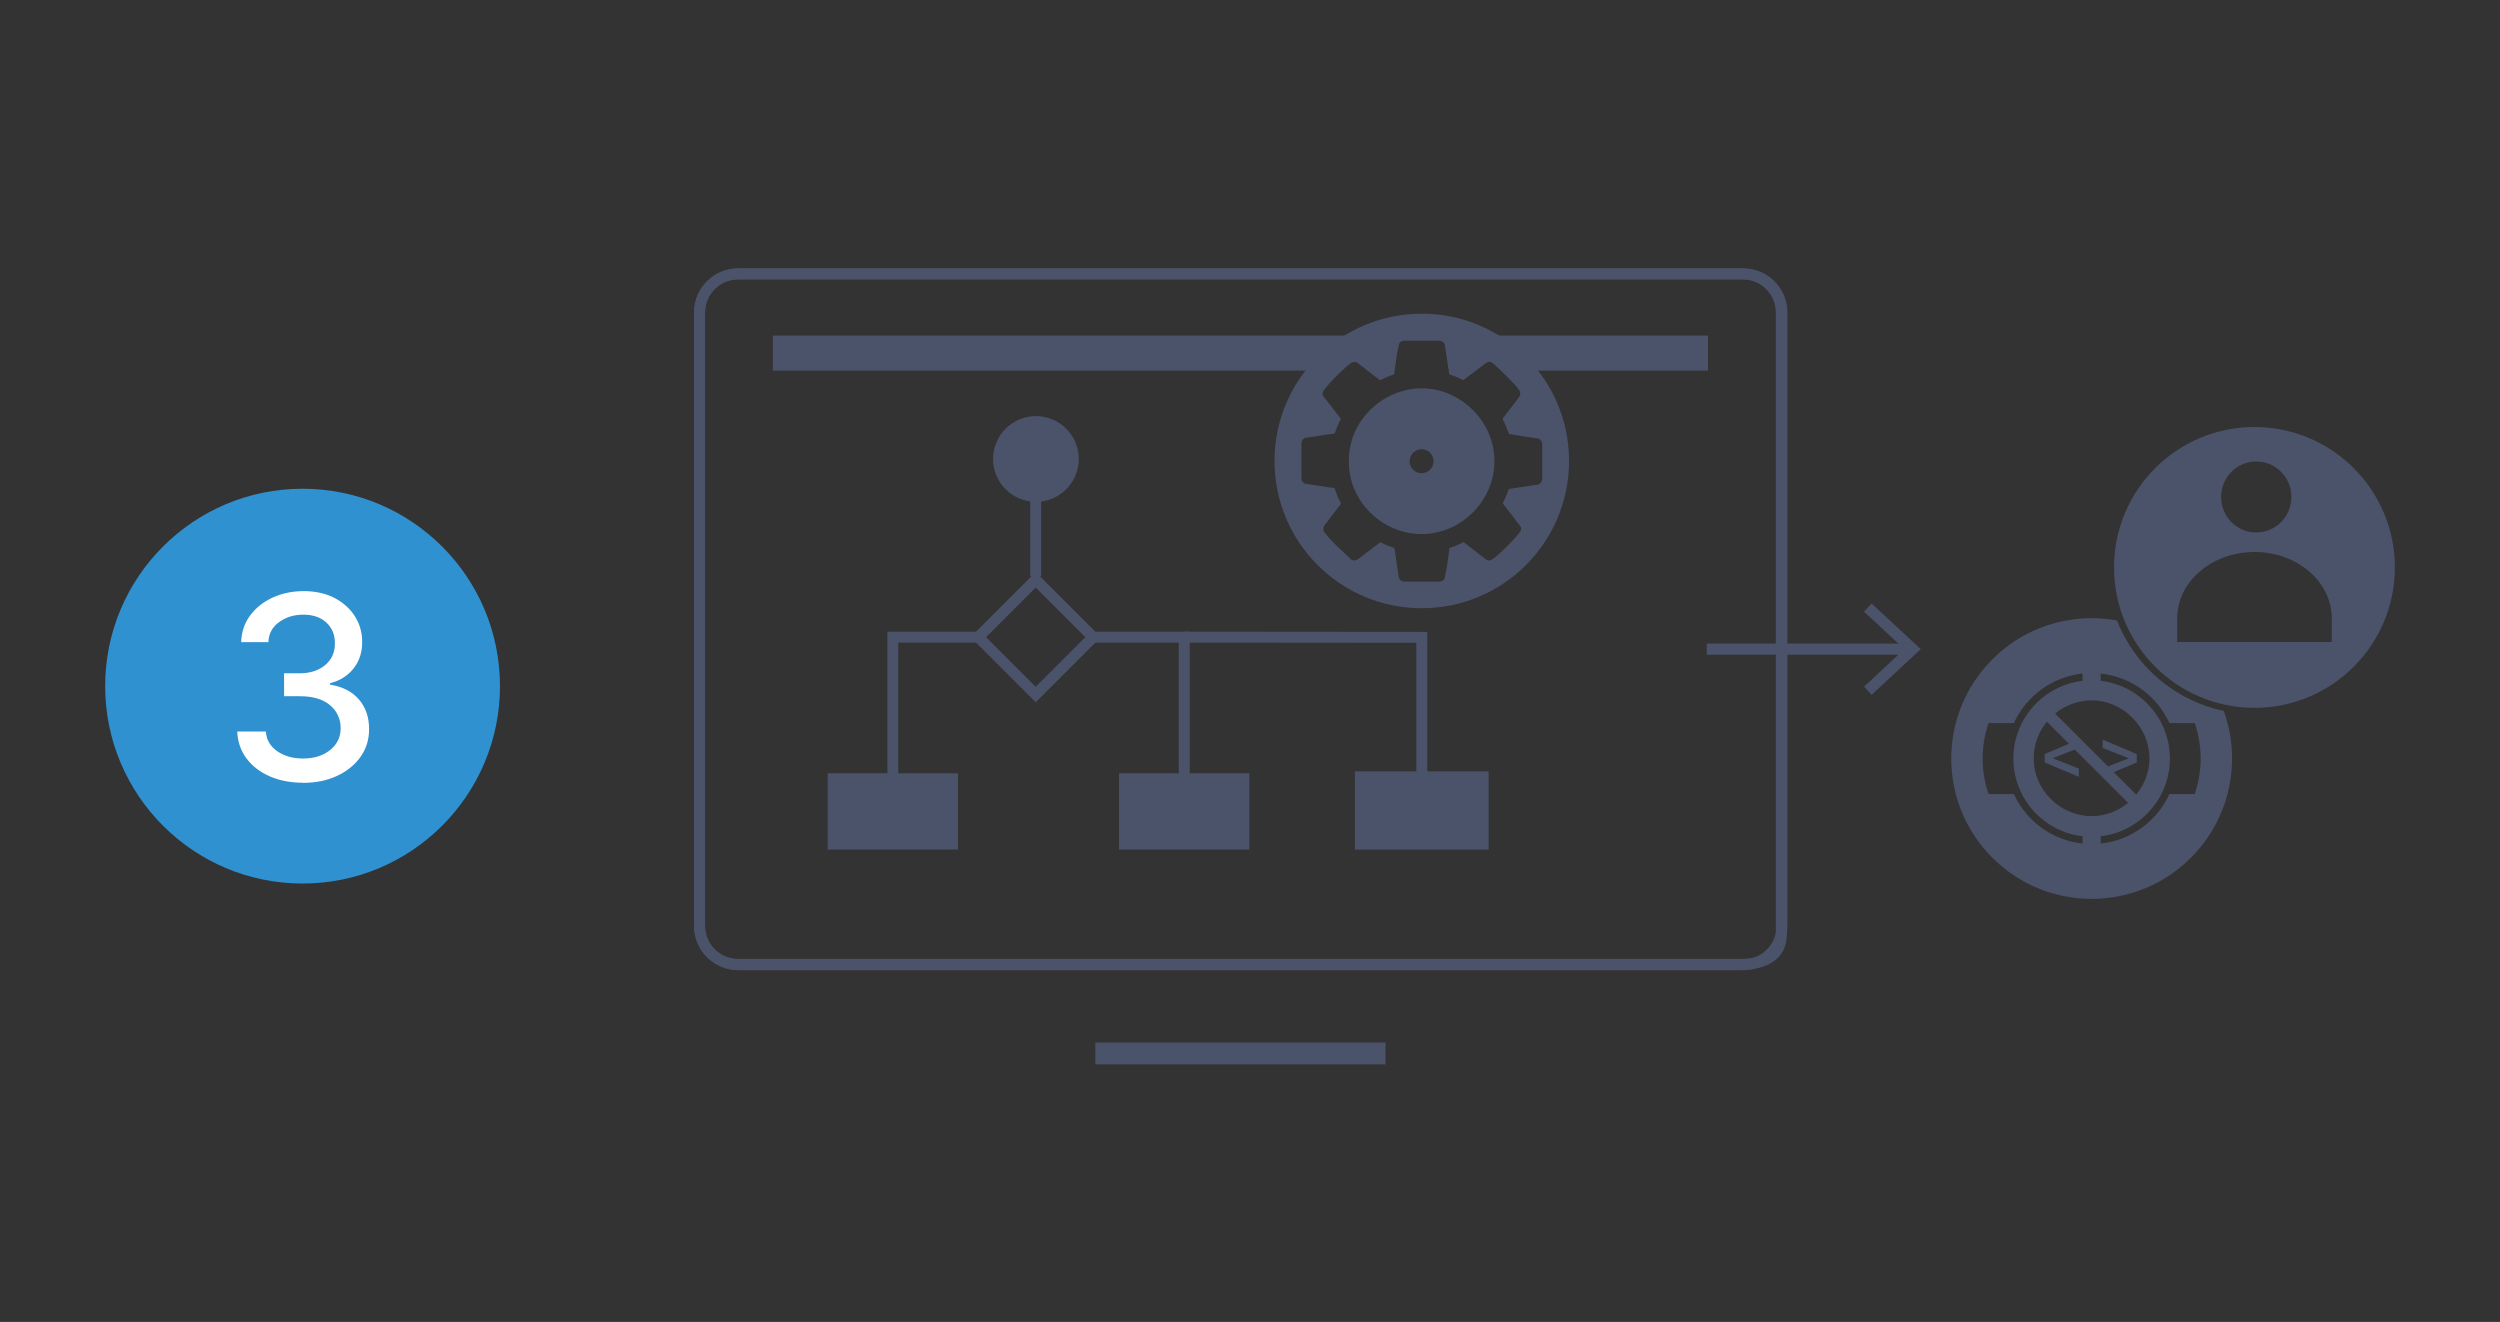 <?xml version="1.0" encoding="UTF-8"?><svg id="Layer_1" xmlns="http://www.w3.org/2000/svg" viewBox="0 0 730 386"><rect x="0" y="0" width="730" height="386" fill="#333333" stroke="none"/><defs><style>.cls-1{fill:#fff;}.cls-2{fill:#3091d0;}.cls-3{fill:#4b536b;}.cls-4{stroke-width:3.19px;}.cls-4,.cls-5,.cls-6{fill:none;stroke:#4b536b;stroke-miterlimit:10;}.cls-5{stroke-width:6.38px;}.cls-6{stroke-width:3.26px;}</style></defs><g><circle class="cls-2" cx="88.35" cy="200.35" r="57.64"/><path class="cls-1" d="M88.51,228.56c-3.67,0-6.93-.63-9.79-1.89-2.86-1.26-5.11-3.01-6.77-5.25-1.66-2.24-2.55-4.84-2.67-7.81h8.35c.16,2.41,1.27,4.33,3.33,5.75,2.06,1.42,4.56,2.13,7.5,2.13,3.21,0,5.85-.82,7.91-2.46,2.07-1.64,3.1-3.78,3.1-6.42s-1.04-4.99-3.13-6.72c-2.08-1.73-5.01-2.59-8.79-2.59h-4.6v-6.7h4.6c3.01,0,5.48-.8,7.39-2.39,1.92-1.6,2.86-3.71,2.85-6.33,.02-2.52-.81-4.55-2.49-6.09s-3.91-2.31-6.69-2.31-5.03,.71-7.06,2.14c-2.03,1.43-3.09,3.39-3.18,5.89h-7.95c.09-2.96,.96-5.56,2.62-7.79s3.85-3.98,6.58-5.23c2.73-1.25,5.76-1.88,9.1-1.88s6.52,.68,9.07,2.05c2.55,1.37,4.52,3.17,5.91,5.41,1.38,2.24,2.07,4.7,2.05,7.38,.02,3.05-.83,5.64-2.53,7.77s-3.98,3.56-6.84,4.28v.43c3.62,.55,6.42,1.99,8.42,4.31,2,2.32,2.98,5.21,2.97,8.65,.02,3.01-.81,5.71-2.47,8.07-1.67,2.37-3.96,4.23-6.86,5.59-2.91,1.36-6.22,2.04-9.92,2.04Z"/></g><g><g><g><g><line class="cls-5" x1="319.84" y1="307.61" x2="404.57" y2="307.61"/><polyline class="cls-3" points="498.73 97.99 498.73 108.21 439.15 108.21 422.62 96.68 406 96.68 384.96 108.21 225.68 108.21 225.68 97.99"/></g><path class="cls-3" d="M508.88,81.58c5.32,0,9.66,4.33,9.66,9.66v181.76c0,6.08-6.18,6.99-9.86,6.99H215.52c-5.32,0-9.66-4.33-9.66-9.66V91.23c0-5.32,4.33-9.66,9.66-9.66H508.88m0-3.19H215.52c-7.09,0-12.85,5.75-12.85,12.85v179.09c0,7.09,5.75,12.85,12.85,12.85H508.68c7.09,0,13.05-3.08,13.05-10.18V91.23c0-7.09-5.75-12.85-12.85-12.85h0Z"/></g><g><rect class="cls-4" x="290.59" y="174.2" width="23.69" height="23.69" transform="translate(-42.98 268.35) rotate(-45)"/><circle class="cls-3" cx="302.49" cy="134.02" r="12.51" transform="translate(-28.26 125.96) rotate(-22.5)"/><line class="cls-4" x1="302.42" y1="137.81" x2="302.42" y2="168.29"/><polyline class="cls-4" points="318 186.05 345.79 186.05 345.79 238.59"/><polyline class="cls-4" points="260.71 238.59 260.71 186.05 286.69 186.05"/><polyline class="cls-4" points="345.79 186.05 415.16 186.11 415.16 225.8"/><rect class="cls-3" x="326.76" y="225.8" width="38.06" height="22.26"/><rect class="cls-3" x="241.68" y="225.8" width="38.06" height="22.26"/><rect class="cls-3" x="395.64" y="225.24" width="39.05" height="22.84"/></g></g><g><path class="cls-3" d="M509.08,81.58c5.33,0,9.66,4.33,9.66,9.66v179.2c0,5.33-4.33,9.66-9.66,9.66H215.53c-5.33,0-9.66-4.33-9.66-9.66V91.24c0-5.33,4.33-9.66,9.66-9.66H509.08m0-3.19H215.53c-7.1,0-12.85,5.76-12.85,12.85v179.2c0,7.1,5.75,12.85,12.85,12.85H509.08c7.1,0,12.85-5.75,12.85-12.85V91.24c0-7.1-5.75-12.85-12.85-12.85h0Z"/><g><line class="cls-6" x1="498.38" y1="189.55" x2="557.32" y2="189.55"/><polygon class="cls-3" points="546.51 202.89 544.29 200.5 556.07 189.55 544.29 178.6 546.51 176.22 560.86 189.55 546.51 202.89"/></g></g></g><g><path class="cls-3" d="M415.16,91.6c-23.75,0-43,19.25-43,43s19.25,43,43,43,43-19.25,43-43-19.25-43-43-43Zm35.12,48.64c-.2,.64-.57,1.14-1.28,1.27-.49,.08-.98,.14-1.47,.21-1.13,.17-2.27,.35-3.4,.52-1.12,.17-2.24,.35-3.35,.51-.15,.02-.22,.07-.27,.21-.46,1.3-.98,2.58-1.63,3.79-.08,.15-.05,.24,.04,.37,1.27,1.65,2.54,3.32,3.82,4.97,.37,.47,.77,.93,1.12,1.41,.41,.57,.38,1.29-.02,1.82-.14,.2-.31,.4-.47,.6-1.38,1.71-2.93,3.28-4.51,4.8-.83,.79-1.72,1.53-2.59,2.27-.14,.12-.31,.21-.48,.31-.74,.48-1.28,.53-2.16-.13-1.3-.97-2.55-1.98-3.82-2.98-.8-.63-1.61-1.26-2.42-1.89-.23,.12-.46,.22-.68,.33-1.08,.53-2.18,.98-3.31,1.34-.12,.03-.18,.08-.19,.22-.02,.36-.07,.73-.12,1.1-.16,1.16-.29,2.32-.49,3.48-.19,1.24-.43,2.47-.68,3.7-.21,.97-.74,1.35-1.72,1.35h-9.99c-.1,0-.21,0-.33,0-.66-.04-1.31-.57-1.41-1.17-.07-.38-.11-.75-.17-1.12-.18-1.22-.37-2.43-.55-3.64-.18-1.22-.38-2.43-.55-3.64-.03-.15-.07-.23-.23-.28-1.27-.42-2.52-.92-3.72-1.54-.14-.07-.24-.06-.38,.04-2.12,1.62-4.25,3.23-6.37,4.85-.63,.48-1.53,.45-2.1-.09-1.41-1.32-2.84-2.64-4.23-3.99-1.2-1.17-2.35-2.37-3.36-3.71-.51-.68-.52-1.47-.02-2.17,.29-.42,.59-.82,.9-1.22,1.25-1.64,2.51-3.25,3.77-4.88,.1-.13,.12-.24,.03-.4-.71-1.33-1.29-2.71-1.72-4.17-.04-.12-.08-.15-.2-.17-1.46-.21-2.92-.44-4.37-.65-1.25-.18-2.5-.39-3.75-.56-.69-.09-1.13-.48-1.34-1.12-.07-.21-.09-.46-.09-.68v-9.87c0-.14,.01-.29,.03-.43,.08-.66,.64-1.28,1.27-1.39,.47-.08,.95-.14,1.42-.21,1.23-.18,2.46-.37,3.7-.55,1.04-.16,2.09-.32,3.13-.47,.14-.02,.21-.07,.25-.21,.42-1.33,.97-2.6,1.63-3.83,.07-.15,.07-.24-.03-.39-1.17-1.52-2.33-3.04-3.5-4.57-.41-.54-.85-1.05-1.28-1.58-.56-.69-.59-1.3-.09-2.04,.13-.21,.28-.42,.45-.61,1.86-2.24,3.91-4.29,6.08-6.23,.55-.49,1.13-.95,1.79-1.28,.4-.2,.79-.22,1.19-.05,.24,.11,.47,.25,.68,.42,2.02,1.57,4.05,3.13,6.07,4.71,.11,.09,.19,.09,.32,.02,1.21-.63,2.47-1.15,3.76-1.58,.18-.06,.24-.15,.25-.33,.07-.61,.13-1.22,.22-1.83,.16-1.2,.33-2.42,.53-3.62,.15-.97,.36-1.93,.57-2.89,.15-.66,.58-1.07,1.26-1.18,.18-.02,.37-.02,.56-.02h10.15c.73,.03,1.38,.63,1.47,1.32,.06,.52,.15,1.04,.24,1.55l.51,3.36c.17,1.13,.35,2.27,.51,3.4,.02,.14,.09,.19,.2,.23,1.28,.42,2.52,.92,3.73,1.52,.16,.08,.25,.07,.41-.04,2.04-1.55,4.09-3.08,6.13-4.62,.18-.14,.37-.3,.57-.4,.72-.32,1.37-.14,1.92,.38,1.4,1.33,2.81,2.65,4.18,4.01,1.16,1.14,2.27,2.34,3.25,3.63,.48,.62,.49,1.52,0,2.16-.33,.43-.64,.86-.97,1.28-1.24,1.61-2.47,3.21-3.72,4.82-.09,.12-.08,.21-.02,.35,.39,.82,.77,1.65,1.13,2.49,.25,.59,.45,1.2,.67,1.8,.63,.1,1.26,.19,1.9,.3,1.14,.18,2.29,.36,3.44,.53,.93,.14,1.87,.28,2.81,.42,.5,.07,.94,.23,1.21,.68,.14,.24,.22,.5,.34,.75v10.71s-.03,.07-.04,.11Z"/><path class="cls-3" d="M415.3,113.4c-11.55-.07-21.59,9.56-21.43,21.26-.16,11.66,9.71,21.21,21.06,21.28,11.85,.09,21.45-9.87,21.45-21.24,.02-11.52-9.69-21.21-21.08-21.3Zm-.2,24.78c-1.94,0-3.5-1.57-3.5-3.5s1.57-3.5,3.5-3.5,3.51,1.57,3.51,3.5-1.57,3.5-3.51,3.5Z"/></g><path class="cls-3" d="M569.9,224.66c.02,.32,.04,.64,.07,.95,.05,.49,.12,.98,.18,1.47,.02,.18,.04,.35,.07,.53,.09,.57,.19,1.14,.3,1.7,.02,.09,.03,.18,.05,.26,.12,.62,.26,1.23,.41,1.84,0,.03,.01,.06,.02,.08,.48,1.91,1.1,3.77,1.83,5.57h0c.31,.75,.63,1.49,.98,2.21,.01,.03,.03,.06,.04,.08,.38,.77,.78,1.53,1.2,2.27,.09,.16,.19,.33,.28,.49,.41,.71,.84,1.4,1.29,2.08,.02,.03,.04,.07,.07,.1,.48,.72,.99,1.42,1.52,2.1,.11,.14,.22,.28,.33,.42,.46,.58,.93,1.15,1.41,1.7,.09,.1,.18,.21,.27,.32,.57,.64,1.16,1.25,1.77,1.85,.1,.1,.21,.2,.32,.3,.52,.5,1.06,.99,1.61,1.47,.14,.12,.28,.25,.42,.37,.65,.55,1.32,1.08,2,1.59,.06,.04,.12,.09,.18,.13,.63,.46,1.27,.9,1.92,1.32,.18,.11,.35,.23,.53,.34,.69,.43,1.39,.85,2.1,1.25,.03,.02,.06,.04,.09,.05,.75,.41,1.51,.79,2.29,1.15,.19,.09,.39,.18,.58,.26,.65,.29,1.32,.57,1.99,.83,.15,.06,.29,.12,.44,.17,.8,.3,1.61,.57,2.42,.81,.19,.06,.38,.11,.57,.16,.67,.19,1.35,.37,2.04,.53,.21,.05,.42,.1,.63,.14,.84,.18,1.7,.34,2.56,.47,.14,.02,.29,.04,.43,.06,.74,.1,1.49,.18,2.24,.24,.24,.02,.48,.04,.72,.05,.89,.06,1.79,.1,2.69,.1h0c19.1,0,35.16-13.07,39.71-30.75,.84-3.27,1.29-6.71,1.29-10.25,0-.66-.02-1.32-.05-1.97-.01-.23-.03-.45-.04-.68-.01-.23-.03-.45-.05-.68-.01-.19-.03-.39-.04-.58-.03-.28-.06-.55-.09-.83-.04-.36-.09-.72-.14-1.07h0c-.04-.3-.09-.6-.14-.89-.05-.33-.11-.65-.17-.98-.06-.32-.12-.63-.19-.94-.06-.29-.13-.58-.2-.86-.08-.34-.16-.67-.25-1-.06-.23-.13-.46-.2-.69-.26-.91-.54-1.82-.86-2.7,0,0,0,0,0,0,0,0,0,0,0-.01-14.28-3-25.96-13.1-31.19-26.42,0,0,0,0,0,0-.59-.11-1.18-.2-1.77-.28-.04,0-.08-.01-.12-.02-.55-.08-1.11-.14-1.67-.19-.19-.02-.38-.03-.57-.04-.43-.03-.86-.07-1.29-.09-.64-.03-1.28-.05-1.92-.05-.01,0-.02,0-.04,0-2.25,0-4.45,.19-6.6,.54-19.5,3.16-34.4,20.07-34.4,40.46,0,.7,.02,1.39,.05,2.08,.02,.36,.05,.73,.08,1.09Zm37.12,2.17v-2.42l-7.65-2.99,6.47-2.55,15.56,15.56c-2.94,2.43-6.69,3.91-10.79,3.88-9.02-.06-16.87-7.64-16.74-16.91-.06-4.02,1.41-7.74,3.83-10.66l6.44,6.44-7.09,3v2.46l9.96,4.19Zm6.39-30.15c8.93,.95,16.46,6.62,20.06,14.46h7.39c1.12,3.25,1.73,6.73,1.73,10.36s-.62,7.11-1.73,10.36h-7.39c-3.59,7.84-11.13,13.51-20.06,14.46v-2.13c11.36-1.32,20.2-10.99,20.2-22.69s-8.85-21.37-20.2-22.69v-2.13Zm14.24,24.74c0,3.94-1.45,7.67-3.87,10.61l-6.57-6.56,6.72-2.83v-2.46l-9.96-4.21v2.44l7.65,3.02-6.08,2.38-15.45-15.45c2.98-2.43,6.77-3.88,10.79-3.86,9.05,.07,16.77,7.77,16.75,16.93Zm-46.99-10.28h7.39c3.59-7.84,11.12-13.51,20.05-14.46v2.13c-11.35,1.32-20.19,10.99-20.19,22.69s8.84,21.37,20.19,22.69v2.13c-8.92-.95-16.46-6.62-20.05-14.46h-7.39c-1.12-3.25-1.73-6.73-1.73-10.36s.62-7.11,1.73-10.36Z"/><path class="cls-3" d="M658.3,124.69c-22.64,0-41,18.36-41,41s18.36,41,41,41,41-18.36,41-41-18.36-41-41-41Zm.52,10.06c5.67,0,10.26,4.64,10.26,10.37s-4.59,10.37-10.26,10.37-10.26-4.64-10.26-10.37,4.59-10.37,10.26-10.37Zm22.05,52.71h-45.13v-6.9c0-10.7,10.1-19.38,22.57-19.38s22.57,8.67,22.57,19.38v6.9Z"/></svg>
